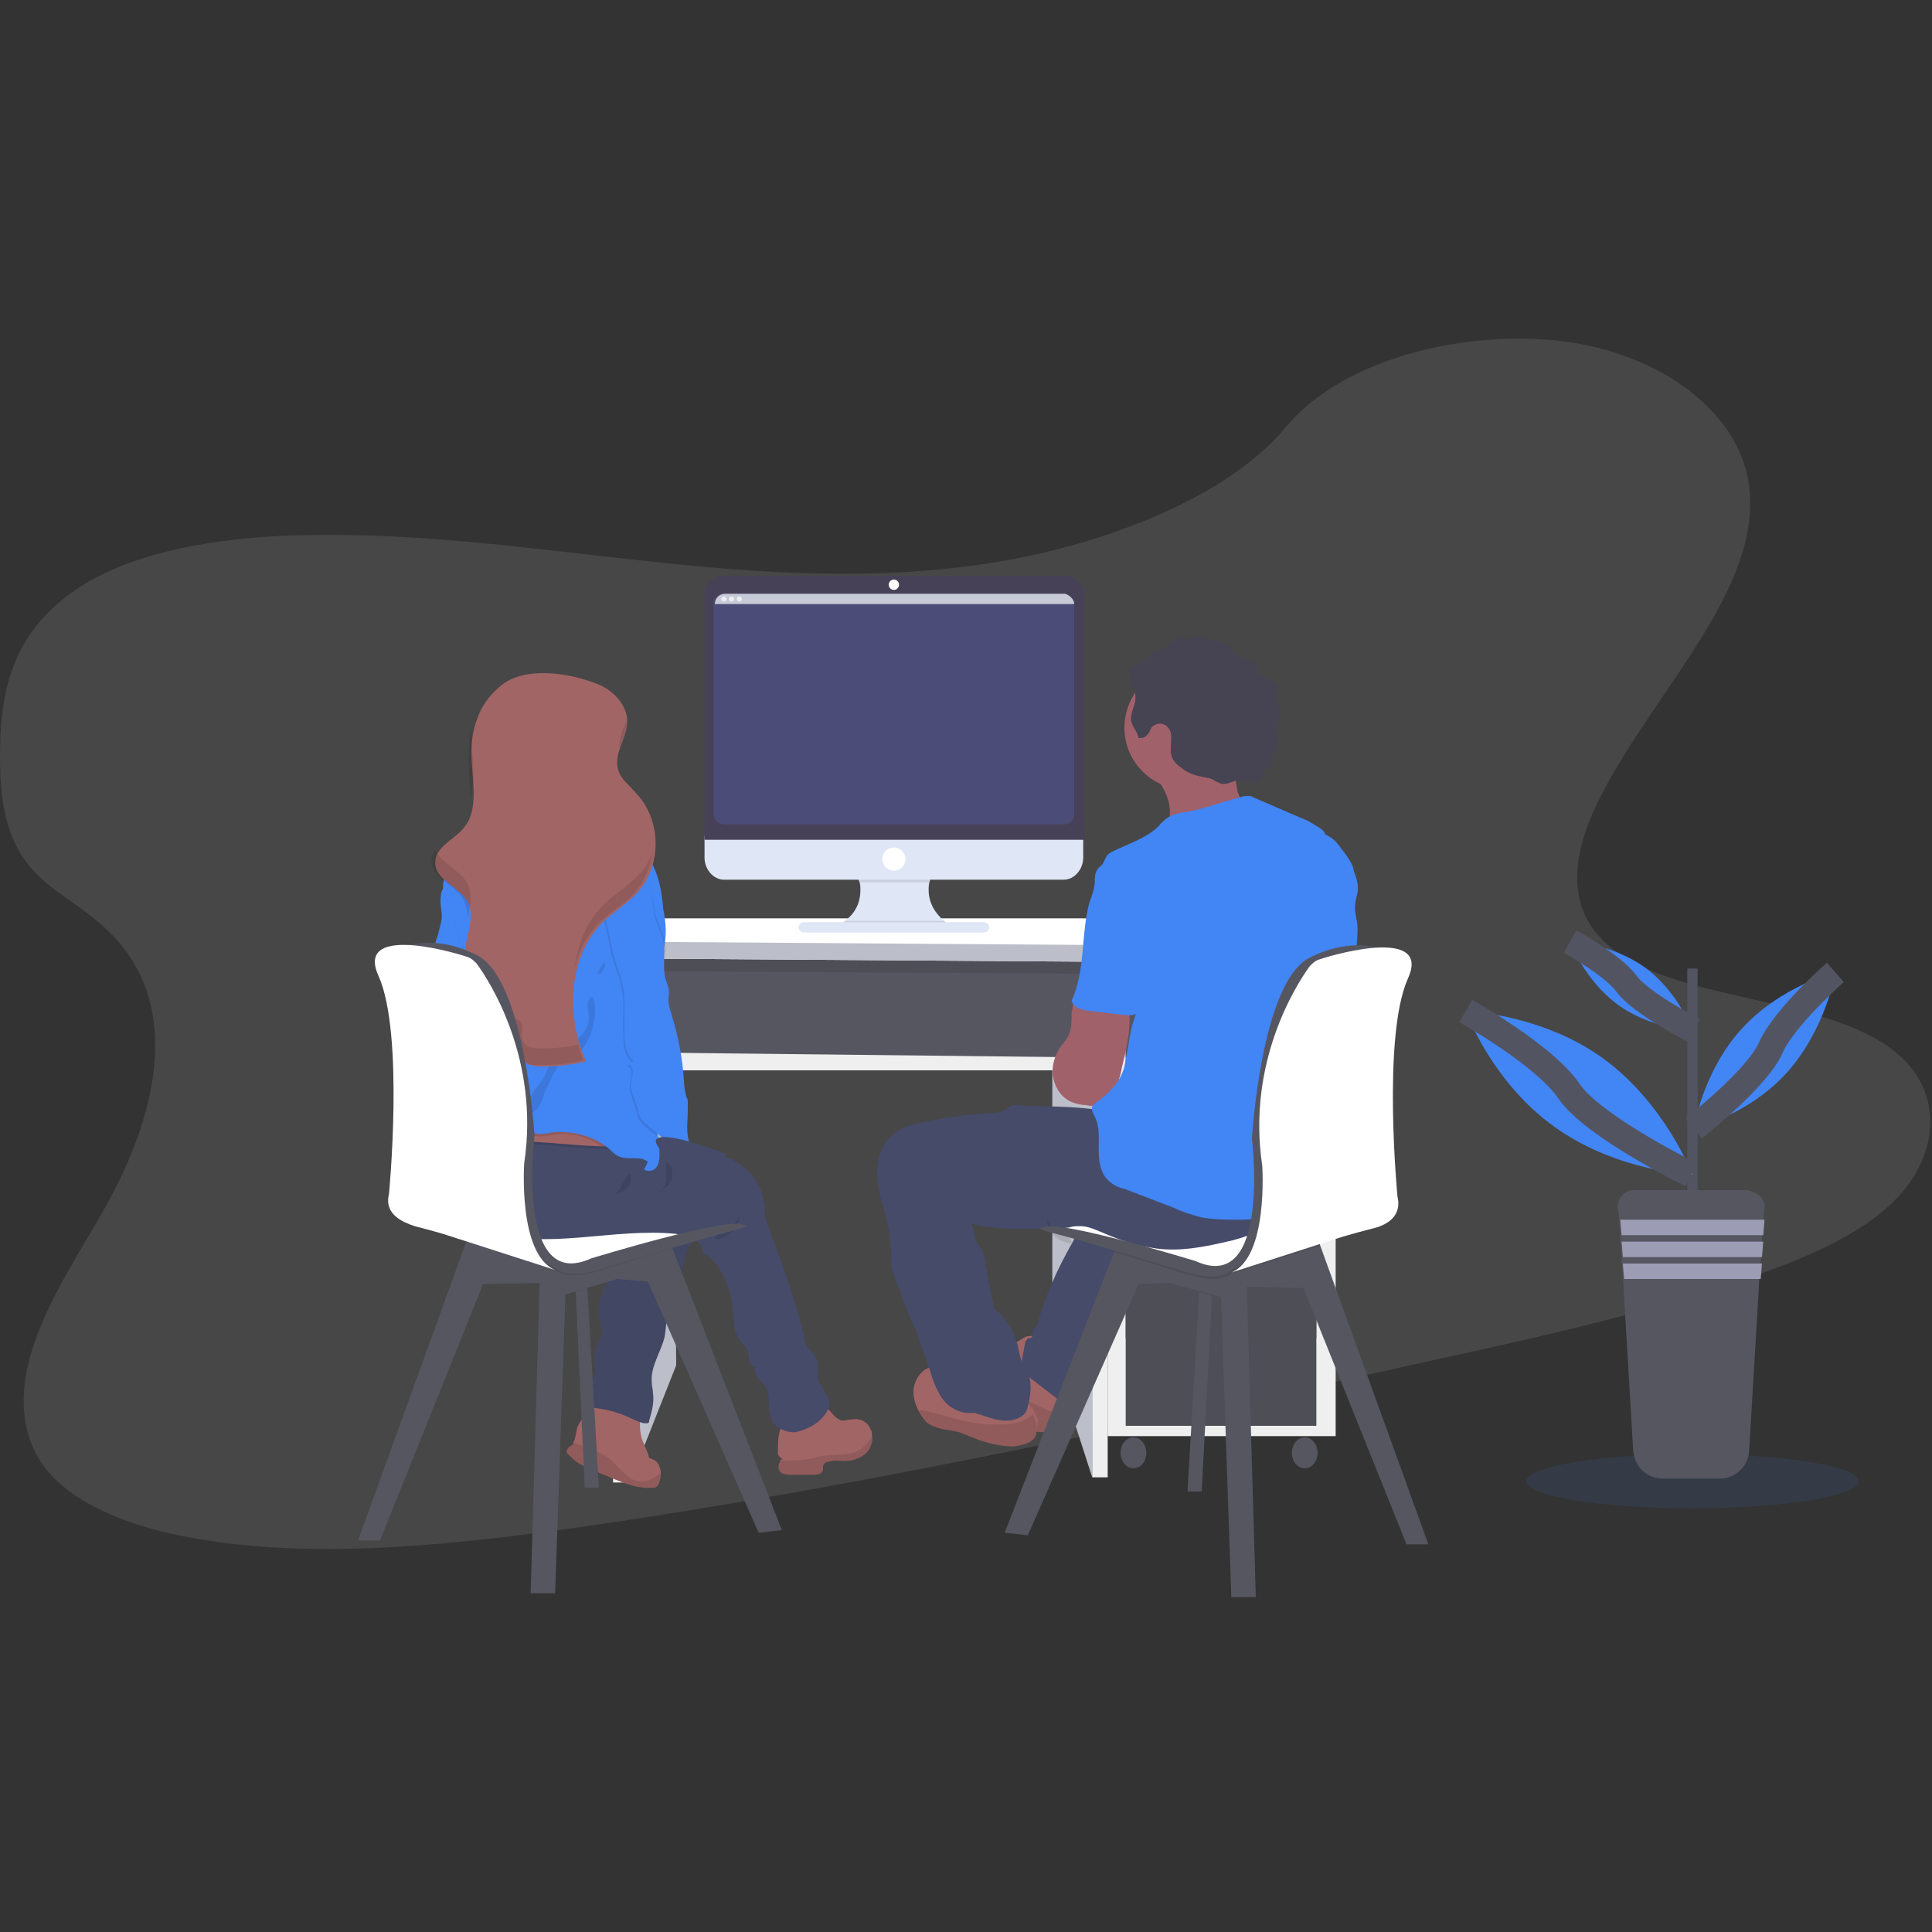 <?xml version="1.0" encoding="utf-8"?>
<!-- Generator: Adobe Illustrator 22.0.1, SVG Export Plug-In . SVG Version: 6.00 Build 0)  -->
<svg version="1.1" id="fc836297-f37e-43a2-86b4-5406f4a63596"
	 xmlns="http://www.w3.org/2000/svg" xmlns:xlink="http://www.w3.org/1999/xlink" x="0px" y="0px" viewBox="0 0 150 150"
	 style="enable-background:new 0 0 150 150;" xml:space="preserve">
<rect x="0" y="0" width="150" height="150" fill="#333333" stroke="none"/>
<style type="text/css">
	.st0{opacity:0.1;fill:#FFFFFF;enable-background:new    ;}
	.st1{fill:#565661;}
	.st2{opacity:0.1;enable-background:new    ;}
	.st3{fill:#BCBEC9;}
	.st4{fill:#EFEFF0;}
	.st5{fill:#FFFFFF;}
	.st6{fill:url(#SVGID_1_);}
	.st7{fill:#A26565;}
	.st8{fill:#454B69;}
	.st9{opacity:5.000000e-02;enable-background:new    ;}
	.st10{fill:#4285F4;}
	.st11{opacity:0.1;}
	.st12{fill:#A1616A;}
	.st13{fill:#464353;}
	.st14{opacity:0.1;fill:#4285F4;enable-background:new    ;}
	.st15{fill:#535461;}
	.st16{fill:#9D9CB5;}
	.st17{fill:none;stroke:#535461;stroke-width:2;stroke-miterlimit:10;}
	.st18{fill:#DFE6F5;}
	.st19{fill:#474157;}
	.st20{fill:#4C4C78;}
	.st21{fill:#C8CAD7;}
	.st22{fill:#EDEDF4;}
</style>
<path class="st0" d="M77.6,43.6c-9.5,1.6-18.9,0.9-28-0.1c-9.1-1-18.2-2.3-27.7-1.9c-6.1,0.3-12.9,1.5-17.1,5C0.6,50,0,54.5,0,58.7
	c0,3.1,0.3,6.3,2.5,8.8c1.5,1.7,3.9,2.9,5.6,4.5c6.1,5.5,4.3,14.1,0.2,21.5c-1.9,3.4-4.2,6.8-5.5,10.4c-1.3,3.5-1.5,7.3,0.8,10.2
	c2.3,2.8,6.7,4.5,11.3,5.3c9.4,1.7,19.8,0.6,29.9-0.8c22.3-3.2,44.4-8.1,66.5-13c8.2-1.8,16.4-3.6,24.2-6.3
	c4.4-1.5,8.8-3.3,11.6-6.1c3.6-3.6,3.7-8.5,0.2-11.4c-5.8-4.9-18.9-3.8-23.4-9.4c-2.5-3.1-1.4-7.3,0.6-11c4.2-8,12.3-15.8,11.3-23.7
	c-0.7-5.4-6.3-9.9-13.7-11.1c-7.8-1.2-17.8,1.1-22.3,6.6C95.3,38.6,85.9,42.2,77.6,43.6z"/>
<rect x="47.8" y="73.7" class="st1" width="37.6" height="8.7"/>
<rect x="47.8" y="73.7" class="st2" width="37.6" height="8.7"/>
<polygon class="st3" points="52.3,82.7 52.5,106 48.9,115.1 48.6,82.7 "/>
<polygon class="st1" points="48.2,75.4 84.8,75.6 84.8,82.1 48.2,82.1 "/>
<polygon class="st3" points="81.7,82.7 84.8,83.1 84.8,114.7 81.7,105.1 "/>
<rect x="86" y="74" class="st4" width="17.7" height="37.5"/>
<rect x="87.4" y="75.1" class="st1" width="14.8" height="28.8"/>
<rect x="87.4" y="75.1" class="st2" width="14.8" height="28.8"/>
<rect x="87.4" y="75.7" class="st1" width="14.8" height="6.4"/>
<rect x="87.4" y="82.7" class="st1" width="14.8" height="13.6"/>
<rect x="87.4" y="97.1" class="st1" width="14.8" height="13.6"/>
<rect x="87.4" y="97.1" class="st2" width="14.8" height="13.6"/>
<ellipse class="st1" cx="88" cy="112.8" rx="1" ry="1.2"/>
<ellipse class="st1" cx="101.3" cy="112.8" rx="1" ry="1.2"/>
<polygon class="st4" points="47.6,115.1 48.9,115.1 48.6,74.4 46.6,74.4 "/>
<polygon class="st4" points="84.8,74 84.8,114.7 86,114.7 86,74.4 "/>
<polygon class="st4" points="48.6,81.7 48.6,83.1 84.8,83.1 84.8,82.1 "/>
<polygon class="st5" points="51.1,71.3 96.9,71.3 103.6,73.5 103.6,74.8 46.4,74.4 46.4,73.1 "/>
<polygon class="st3" points="46.4,73.1 103.6,73.5 103.6,74.8 46.4,74.4 "/>
<linearGradient id="SVGID_1_" gradientUnits="userSpaceOnUse" x1="86.251" y1="568.421" x2="86.559" y2="568.421" gradientTransform="matrix(1 0 0 -1 -34.96 656.519)">
	<stop  offset="0" style="stop-color:#808080;stop-opacity:0.25"/>
	<stop  offset="0.54" style="stop-color:#808080;stop-opacity:0.12"/>
	<stop  offset="1" style="stop-color:#808080;stop-opacity:0.1"/>
</linearGradient>
<path class="st6" d="M51.6,88.2l-0.3,0c0,0,0,0,0,0c0-0.1,0-0.1,0-0.2C51.4,88.1,51.5,88.1,51.6,88.2L51.6,88.2z"/>
<path class="st7" d="M45.8,108.7c0.2,0,0.3-0.1,0.5-0.1c1.2-0.2,2.4,0,3.5,0.5c-0.1,0.8-0.2,1.7,0,2.5c0.2,0.6,0.5,1.1,0.6,1.6
	c0.4,0.1,0.7,0.3,0.8,0.7c0.1,0.2,0.1,0.3,0.1,0.5c0,0.2,0,0.4-0.1,0.6c0,0.3-0.3,0.6-0.6,0.5c-1,0.1-2-0.3-3-0.7l-1.9-0.8
	c-0.2-0.1-0.4-0.2-0.6-0.3c-0.4-0.2-0.7-0.5-1-0.8c-0.1-0.1-0.1-0.1-0.1-0.2c0-0.2,0.2-0.4,0.4-0.5c0.1,0,0.1-0.1,0.1-0.2
	c0.2-0.3,0.2-0.7,0.3-1.1c0.3-0.9,1.2-1.4,1.5-2.3c0,0,0-0.1,0-0.1"/>
<path class="st2" d="M51.3,114.4c0,0.2,0,0.4-0.1,0.6c0,0.3-0.3,0.6-0.6,0.5c-1,0.1-2-0.3-3-0.7l-1.9-0.8c-0.2-0.1-0.4-0.2-0.6-0.3
	c-0.4-0.2-0.7-0.5-1-0.8c-0.1-0.1-0.1-0.1-0.1-0.2c0-0.2,0.2-0.4,0.4-0.5c0.1,0,0.1-0.1,0.1-0.2c0.5,0.1,1.1,0.4,1.5,0.6
	c0.4,0.1,0.8,0.3,1.1,0.5c0.5,0.3,0.8,0.8,1.3,1.2c0.4,0.4,0.9,0.8,1.5,0.7c0.3,0,0.6-0.1,0.9-0.3L51.3,114.4z"/>
<path class="st8" d="M49.1,95.5c0.1,0.2,0,0.5-0.2,0.7c-0.2,0.1-0.4,0.1-0.6,0.2c-0.2,0.1-0.2,0.4-0.3,0.7c-0.1,0.9-0.6,1.7-0.9,2.5
	c-0.4,0.8-0.7,1.7-0.6,2.6c0.1,0.6,0.4,1.2,0.1,1.8c-0.1,0.1-0.2,0.3-0.2,0.4c-0.4,0.6-0.2,1.4-0.2,2.2c0,0.1,0,0.2-0.1,0.2
	c-0.1,0.1-0.1,0.1-0.2,0.2c-0.3,0.2-0.4,0.5-0.5,0.9c0,0.3,0,0.7,0.1,1c0,0.1,0.1,0.3,0.2,0.3c0.1,0.1,0.2,0.1,0.4,0.1
	c0.8,0.1,1.7,0.3,2.4,0.6c0.5,0.2,1,0.5,1.5,0.6c0.1,0,0.2,0,0.3,0c0.1-0.1,0.1-0.1,0.1-0.2c0.2-0.7,0.4-1.4,0.3-2.1
	c0-0.3-0.1-0.6-0.1-0.9c-0.1-1.2,0.7-2.3,1-3.5c0.1-0.5,0.1-1.1,0.2-1.6c0.2-1.5,1-2.8,1.3-4.2c0-0.3,0.1-0.5,0.2-0.8
	c0.2-0.6,0.8-1,0.8-1.6c0-0.1,0-0.3-0.1-0.4c-0.1-0.1-0.3-0.2-0.5-0.3c-0.7-0.2-1.5-0.3-2.2-0.4c-0.3-0.1-0.7-0.1-1-0.1
	c-0.4,0.1-0.9,0.2-1.3,0.4C48.7,95,49,95.1,49.1,95.5z"/>
<path class="st9" d="M49.1,95.5c0.1,0.2,0,0.5-0.2,0.7c-0.2,0.1-0.4,0.1-0.6,0.2c-0.2,0.1-0.2,0.4-0.3,0.7c-0.1,0.9-0.6,1.7-0.9,2.5
	c-0.4,0.8-0.7,1.7-0.6,2.6c0.1,0.6,0.4,1.2,0.1,1.8c-0.1,0.1-0.2,0.3-0.2,0.4c-0.4,0.6-0.2,1.4-0.2,2.2c0,0.1,0,0.2-0.1,0.2
	c-0.1,0.1-0.1,0.1-0.2,0.2c-0.3,0.2-0.4,0.5-0.5,0.9c0,0.3,0,0.7,0.1,1c0,0.1,0.1,0.3,0.2,0.3c0.1,0.1,0.2,0.1,0.4,0.1
	c0.8,0.1,1.7,0.3,2.4,0.6c0.5,0.2,1,0.5,1.5,0.6c0.1,0,0.2,0,0.3,0c0.1-0.1,0.1-0.1,0.1-0.2c0.2-0.7,0.4-1.4,0.3-2.1
	c0-0.3-0.1-0.6-0.1-0.9c-0.1-1.2,0.7-2.3,1-3.5c0.1-0.5,0.1-1.1,0.2-1.6c0.2-1.5,1-2.8,1.3-4.2c0-0.3,0.1-0.5,0.2-0.8
	c0.2-0.6,0.8-1,0.8-1.6c0-0.1,0-0.3-0.1-0.4c-0.1-0.1-0.3-0.2-0.5-0.3c-0.7-0.2-1.5-0.3-2.2-0.4c-0.3-0.1-0.7-0.1-1-0.1
	c-0.4,0.1-0.9,0.2-1.3,0.4C48.7,95,49,95.1,49.1,95.5z"/>
<polygon class="st1" points="46.5,115.5 45.4,115.5 44.7,100.3 44.6,99.5 45.6,99.1 45.6,100 "/>
<polygon class="st2" points="45.6,100 44.7,100.3 44.6,99.5 45.6,99.1 "/>
<polygon class="st1" points="60.7,118.8 58.9,119 50.3,99.5 47.9,99.3 43.9,100.5 43.1,123.7 41.2,123.7 41.9,99.6 37.5,99.7 
	29.5,119.6 27.8,119.6 36.2,96.4 36.5,95.5 49,95.1 52.1,96.8 52.2,96.9 "/>
<path class="st2" d="M52.2,96.9c-2.7,0.8-5.5,1.7-5.5,1.7s-2.5,0.9-3.6,0c-0.1-0.1-0.3-0.2-0.4-0.2c0.1,0.1,0.3,0.2,0.4,0.2
	l-6.9-2.2l0.3-0.9L49,95.1l3.1,1.7L52.2,96.9z"/>
<path class="st5" d="M39.5,93.1l5.1-1.1c0,0,12.2,2.3,13.1,3.2c0,0-9.7,2-10.8,2.7C45.7,98.4,39.3,99.2,39.5,93.1z"/>
<path class="st10" d="M37.3,80.3c-0.4,1.3-1.5,2.4-2.8,2.5c-0.1,0-0.2,0-0.3-0.1c-0.2-0.1-0.2-0.3-0.1-0.5c0.1-0.2,0.2-0.4,0.2-0.5
	c0,0,0-0.1,0-0.1c0-0.2-0.2-0.3-0.3-0.3c0.2-0.2,0.3-0.5,0.1-0.7c-0.1-0.1-0.1-0.1-0.2-0.2c-0.1-0.2,0.1-0.5,0.1-0.7
	c0.1-0.5-0.2-1.1-0.3-1.6c0-0.5,0.2-1,0.3-1.5c0.1-0.8-0.3-1.6-0.3-2.4c0-0.6,0.1-1.1,0.3-1.6c0.1-0.5,0.3-1,0.3-1.5
	c0-0.4-0.1-0.7-0.1-1.1c0-0.3,0-0.7,0.2-1c0.1-0.2,0.2-0.3,0.4-0.4c0.4-0.1,0.7,0.1,0.8,0.5c0.1,0.7,0,1.4,0.2,2.1
	c0.1,0.7,0.3,1.3,0.6,1.9c0.2,0.6,0.5,1.1,0.7,1.7c0.1,0.5,0.2,1,0.3,1.5C37.5,77.7,37.7,79.1,37.3,80.3z"/>
<path class="st7" d="M67.5,112.5c-0.3,0.5-0.9,0.8-1.5,0.9c-0.6,0.1-1.2-0.1-1.7,0.1c-0.2,0-0.3,0.1-0.4,0.3c0,0.1,0,0.2,0,0.3
	c-0.1,0.4-0.5,0.4-0.9,0.4l-1.5,0c-0.3,0-0.7,0-0.9-0.2c-0.2-0.2-0.2-0.6,0-0.9c0-0.1,0.1-0.1,0.2-0.1c-0.2-0.1-0.3-0.2-0.4-0.4
	c0-0.2,0-0.4,0-0.6c0-0.6,0.1-1.5,0.5-1.9c0.5-0.5,1.3-1.2,2-1.4c0.5-0.1,1,0.1,1.4,0.4c0.3,0.3,0.6,0.8,1.1,0.9
	c0.3,0,0.5-0.1,0.8-0.1c0.6-0.1,1.2,0.2,1.4,0.8c0.1,0.1,0.1,0.3,0.1,0.4C67.8,111.7,67.7,112.1,67.5,112.5z"/>
<path class="st2" d="M67.5,112.5c-0.3,0.5-0.9,0.8-1.5,0.9c-0.6,0.1-1.2-0.1-1.7,0.1c-0.2,0-0.3,0.1-0.4,0.3c0,0.1,0,0.2,0,0.3
	c-0.1,0.4-0.5,0.4-0.9,0.4l-1.5,0c-0.3,0-0.7,0-0.9-0.2c-0.2-0.2-0.2-0.6,0-0.9c0.9,0,1.7,0,2.6-0.2c0.3-0.1,0.7-0.2,1-0.2
	c0.8-0.1,1.6,0,2.3-0.3c0.6-0.3,1-0.8,1.3-1.4C67.8,111.7,67.7,112.1,67.5,112.5z"/>
<path class="st8" d="M63.5,110.4c-0.5,0.4-1.2,0.7-1.8,0.8c-0.7,0-1.4-0.3-1.7-0.8c-0.5-0.9-0.1-2-0.6-2.8c-0.2-0.2-0.4-0.4-0.6-0.7
	s-0.3-0.6-0.1-0.8c-0.2,0.1-0.4-0.1-0.5-0.3s0-0.4-0.1-0.7c-0.1-0.6-0.7-0.9-0.9-1.5c-0.3-0.5-0.2-1.2-0.3-1.8
	c-0.1-1.5-0.6-2.9-1.6-4c-0.2-0.2-0.4-0.4-0.7-0.4c0-0.5-0.3-1-0.7-1.2s-0.9-0.3-1.4-0.4c-4.9-0.5-10,1.3-14.7-0.2
	c-1.3-0.4-2.6-1.1-3.4-2.3c-0.6-0.9-0.9-1.9-0.7-3v0c0.2-0.9,0.7-1.2,1.5-1.6c1-0.5,1.9-0.9,3-1.2c2-0.6,4.1-0.8,6.2-0.4
	c1,0.2,1.9,0.6,2.8,0.8c0.4,0.1,0.8,0.1,1.1,0.2c0.6,0.1,1.2,0.1,1.8,0.2c1.9,0.2,3.8,0.6,5.6,1.3c0.7,0.2,1.4,0.5,1.9,0.9
	c0.9,0.7,1.6,1.7,1.7,2.8c0.1,0.4,0.1,0.8,0.1,1.2c0.1,0.3,0.2,0.6,0.3,0.9c1.1,2.8,2.1,5.7,2.8,8.6c0,0.2,0.1,0.4,0.2,0.6
	c0.2,0.3,0.5,0.5,0.6,0.7c0.4,0.6,0,1.6,0.4,2.2c0.1,0.2,0.3,0.4,0.4,0.7C64.8,108.9,64.2,109.8,63.5,110.4z"/>
<path class="st2" d="M56.8,95.1c0.2-0.1,0.4-0.3,0.5-0.5c0.1-0.2,0.2-0.4,0.1-0.7c0.1,0.6-0.1,1.2-0.5,1.7c-0.3,0.3-1,0.7-1.4,0.6
	C55.5,95.8,56.5,95.4,56.8,95.1z"/>
<path class="st2" d="M48.5,88.5c-0.1,0.3-0.3,0.5-0.6,0.6c-0.3,0.1-0.6,0.1-0.9,0.1h-0.3c-3.5-0.1-7-0.8-10.4-0.1
	c-0.4,0.1-0.8,0.2-1.2,0.4c-0.5,0.2-1,0.5-1.4,0.8v0c0.2-0.9,0.7-1.2,1.5-1.6c1-0.5,1.9-0.9,3-1.2c2-0.6,4.1-0.8,6.2-0.4
	c1,0.2,1.9,0.6,2.8,0.8c0.4,0.1,0.8,0.1,1.1,0.2C48.5,88.1,48.5,88.3,48.5,88.5z"/>
<path class="st7" d="M48.5,88.3c-0.1,0.3-0.3,0.5-0.6,0.6C47.6,89,47.3,89,47,89h-0.3c-3.5-0.1-7-0.8-10.4-0.1
	c-0.4,0.1-0.8,0.2-1.2,0.4c-0.5,0.2-1,0.5-1.4,0.8c-0.1-0.3-0.2-0.6-0.3-0.8c-0.1-0.3,0.3-0.4,0.3-0.7c0-0.2,0-0.4-0.1-0.7
	c0-0.1,0-0.1,0-0.2c0-0.5,0.1-0.8,0.5-1c1.2-0.8,2.6-1.3,3.9-1.7c0.7-0.2,1.4-0.4,2.2-0.4c1-0.1,2.1,0.1,3.1,0.4
	c1.3,0.3,2.5,0.7,3.6,1.4c0.5,0.3,1.1,0.7,1.4,1.3C48.5,87.8,48.5,88.1,48.5,88.3z"/>
<path class="st2" d="M37.3,80.3c-0.4,1.3-1.5,2.4-2.8,2.5c-0.1,0-0.2,0-0.3-0.1c-0.2-0.1-0.2-0.3-0.1-0.5c0.1-0.2,0.2-0.4,0.2-0.5
	c0,0,0-0.1,0-0.1c0.7-1,1.4-2,1.7-3.2c0.1-0.2,0.1-0.4,0-0.6c0-0.2-0.2-0.5-0.2-0.7c-0.1-0.4-0.1-0.8,0-1.3c0.1-1.9-0.2-3.7-0.9-5.5
	c-0.2-0.4-0.4-0.8-0.4-1.3c0.1-0.2,0.2-0.3,0.4-0.4c0.4-0.1,0.7,0.1,0.8,0.5c0.1,0.7,0,1.4,0.2,2.1c0.1,0.7,0.3,1.3,0.6,1.9
	c0.2,0.6,0.5,1.1,0.7,1.7c0.1,0.5,0.2,1,0.3,1.5C37.5,77.7,37.7,79.1,37.3,80.3z"/>
<path class="st2" d="M48.5,88.3c-0.1,0.3-0.3,0.5-0.6,0.6C47.6,89,47.3,89,47,89h-0.3c-1.1-0.8-2.5-1.1-3.8-0.9
	c-0.4,0.1-0.9,0.2-1.3,0.1c-0.9-0.1-1.6-0.7-2.4-1.1c-1.8-0.9-4-0.6-5.5,0.7l-0.1,0.1c0-0.1,0-0.1,0-0.2c0-0.5,0.1-0.8,0.5-1
	c1.2-0.8,2.6-1.3,3.9-1.7c0.7-0.2,1.4-0.4,2.2-0.4c1-0.1,2.1,0.1,3.1,0.4c1.3,0.3,2.5,0.7,3.6,1.4c0.5,0.3,1.1,0.7,1.4,1.3
	C48.5,87.8,48.5,88.1,48.5,88.3z"/>
<path class="st10" d="M51.5,73.8L51.5,73.8c-0.3,0.8-0.9,1.5-1.2,2.2c-0.4,1-0.6,2-0.6,3.1c-0.1,0.9-0.2,1.8-0.1,2.7
	c0.2,2.2,1.3,4.3,1.5,6.5c0.1,0.5,0.1,1,0.1,1.5c0,0.3-0.1,0.7-0.3,0.9s-0.6,0.3-0.9,0.1c0.1-0.2,0.2-0.4,0.3-0.6
	c-0.6-0.5-1.5-0.1-2.2-0.4c-0.3-0.1-0.6-0.4-0.8-0.6c-1.2-1-2.8-1.4-4.3-1.3C42.5,88,42,88.1,41.6,88c-0.9-0.1-1.6-0.7-2.4-1.1
	c-1.8-0.9-4-0.6-5.5,0.7c-0.2,0.2-0.4,0.4-0.7,0.3c-0.1-0.1-0.2-0.1-0.2-0.2c-0.9-1.5-0.2-3.4,0.7-4.8c0.9-1.4,2.2-2.8,2.5-4.5
	c0.1-0.2,0.1-0.4,0-0.6c0-0.2-0.2-0.5-0.2-0.7c-0.1-0.4-0.1-0.8,0-1.3c0.1-1.9-0.2-3.7-0.9-5.5c-0.2-0.5-0.5-1-0.5-1.5
	c0-0.8,0.6-1.5,1.1-2.2c0.6-0.8,1.1-1.6,1.8-2.3c0.7-0.6,1.7-1,2.6-0.7c1.5-0.4,3-0.5,4.5-0.4c0.5,0,1.1,0.1,1.5,0.3
	c0.5,0.3,0.8,0.7,1.3,1c0.3,0.2,0.8,0.3,1.1,0.5c1,0.4,1.9,1.2,2.4,2.2c0.5,1,0.7,2.2,0.8,3.4C51.7,71.6,51.8,72.7,51.5,73.8z"/>
<path class="st2" d="M49.5,81.7c0.2,2.2,1.3,4.3,1.5,6.5c-0.6-0.5-1.4-1-1.5-1.6c-0.1-0.6-0.5-1.4-0.6-2c-0.1-0.6,0.4-1.4-0.1-1.8
	c-0.2-0.2,0.4-0.1,0.2-0.4c-0.5-0.5-0.6-1.2-0.6-1.9c-0.1-1.2,0.1-2.4-0.1-3.6c-0.1-0.7-0.4-1.4-0.6-2.1c-0.3-0.8-0.4-1.7-0.6-2.5
	c-0.2-0.8-0.3-1.5-0.4-2.3c-0.1-0.7,0-1.4,0.3-2c0.3-0.6,0.9-1.1,1.6-1.1c2.2,0,1.9,3.1,2.4,4.5c0.2,0.6,0.5,1.1,0.6,1.7
	c0,0.2,0.1,0.5,0.1,0.7c-0.3,0.8-0.8,1.4-1.2,2.2c-0.4,1-0.6,2-0.6,3.1C49.5,79.9,49.4,80.8,49.5,81.7z"/>
<path class="st10" d="M50.9,71.4c0.2,0.6,0.5,1.1,0.6,1.7c0.2,1-0.1,2,0.2,3c0.1,0.2,0.1,0.4,0.2,0.6c0.1,0.3,0,0.6,0,0.9
	c0,0.5,0.2,1,0.3,1.4c0.5,1.6,0.8,3.3,0.9,4.9c0,0.4,0.1,0.9,0.2,1.3c0.1,0.1,0.1,0.3,0.1,0.4c0,0.2,0,0.4,0,0.6c0,0.7-0.1,1.3,0,2
	c0.1,0.6,0.3,1.3,0.8,1.7c-0.4,0.1-0.9,0.2-1.3,0c-0.6-0.2-1-0.8-1.3-1.3c-0.4-0.7-1.8-1.3-2-2.1c-0.1-0.6-0.5-1.4-0.6-2
	c-0.1-0.6,0.4-1.4-0.1-1.8c-0.2-0.2,0.4-0.2,0.2-0.4c-0.5-0.5-0.6-1.2-0.6-1.9c-0.1-1.2,0.1-2.4-0.1-3.6c-0.1-0.7-0.4-1.4-0.6-2.1
	c-0.3-0.8-0.4-1.7-0.6-2.5c-0.2-0.8-0.3-1.5-0.4-2.3c-0.1-0.7,0-1.4,0.3-2c0.3-0.6,0.9-1.1,1.6-1.1C50.8,66.9,50.5,70,50.9,71.4z"/>
<path class="st2" d="M44.5,71.9c0.2,0.2,0.5,0.5,0.8,0.5c-0.1,0.1-0.2,0.1-0.2,0.1c-0.1-0.1-0.1-0.1-0.2-0.2l-0.5-0.8
	c-0.1-0.1-0.5-0.7-0.6-0.3C43.9,71.3,44.4,71.8,44.5,71.9z"/>
<path class="st2" d="M44.3,73.8c0-0.3-0.1-0.5-0.3-0.7c-0.2-0.1-0.3-0.3-0.5-0.3c-0.5-0.2-1.1-0.4-1.6-0.3c0.2,0.3,0.8,0.5,1.1,0.6
	C43.4,73.3,43.9,73.6,44.3,73.8z"/>
<path class="st2" d="M45.7,79.3c-0.1,0.7-0.6,1.2-1.2,1.6c-0.6,0.4-1.2,0.7-1.6,1.3c-0.3,0.4-0.4,0.9-0.6,1.3
	c-0.2,0.5-0.6,0.8-0.9,1.3c-0.3,0.4-0.5,0.9-0.4,1.5c0,0,0,0.1,0.1,0.1c0.1,0,0.1,0,0.2,0c0.6-0.3,0.8-1,1-1.6
	c0.3-0.6,0.5-1.2,0.9-1.8c0.1-0.3,0.3-0.6,0.6-0.7c0.2-0.1,0.4-0.1,0.6-0.2c0.3-0.1,0.5-0.3,0.7-0.5c0.7-0.9,1.1-2,1.1-3.1
	c0-0.2,0-1.4-0.4-1S45.8,78.8,45.7,79.3z"/>
<path class="st7" d="M46.6,53.2c1.1,0.5,2.1,1.6,2.1,2.8c0,1.3-1.1,2.5-0.7,3.8c0.2,0.7,0.9,1.2,1.4,1.8c2,2.1,2,5.7,0,7.8
	c-0.8,0.8-1.7,1.4-2.5,2.1c-2.8,2.7-3,7.3-1.4,10.9c-1.2,0.3-2.3,0.4-3.5,0.4c-0.6,0-1.2-0.1-1.4-0.6c-0.2-0.5,0.1-1.1-0.2-1.5
	c-0.2-0.2-0.4-0.2-0.7-0.2c-1.5-0.2-2.7-1.4-3.3-2.8s-0.5-3-0.2-4.5c0.2-1.1,0.6-2.2,0.1-3.2c-0.7-1.2-2.6-1.7-2.5-3.1
	c0-1.1,1.4-1.7,2.1-2.5c1.4-1.5,0.7-3.9,0.7-6c0-1.8,0.6-3.7,2-4.9C40.4,51.6,44.3,52.2,46.6,53.2z"/>
<g class="st11">
	<path d="M36.3,68.6c-0.6-1.1-2.1-1.6-2.5-2.6c-0.2,0.2-0.3,0.5-0.3,0.8c0,1.4,1.9,1.9,2.5,3.1c0.2,0.4,0.3,0.9,0.3,1.4
		C36.5,70.4,36.7,69.4,36.3,68.6z"/>
	<path d="M48.1,58.1c0.2-0.7,0.6-1.4,0.6-2.1c0-0.1,0-0.2,0-0.2C48.4,56.6,48,57.3,48.1,58.1z"/>
	<path d="M36.5,61.8c0.5-1.4,0.1-3.2,0.1-4.8c0-0.2,0-0.4,0-0.6c-0.2,0.6-0.2,1.3-0.2,1.9C36.3,59.4,36.5,60.7,36.5,61.8z"/>
	<path d="M49.5,68c-0.8,0.8-1.7,1.4-2.5,2.1c-1.4,1.3-2.2,3.2-2.4,5.2c0.3-1.5,1-2.8,2.1-3.8c0.8-0.8,1.8-1.3,2.5-2.1
		c0.9-1,1.4-2.3,1.5-3.6C50.6,66.6,50.1,67.4,49.5,68z"/>
	<path d="M42,81.4c-0.6,0-1.2-0.1-1.4-0.6c-0.2-0.5,0.1-1.1-0.2-1.5c-0.2-0.2-0.4-0.2-0.7-0.2c-1.5-0.2-2.7-1.4-3.3-2.8
		c-0.4-1-0.5-2.2-0.4-3.3c0,0,0,0.1,0,0.1c-0.3,1.5-0.3,3.1,0.2,4.5s1.8,2.6,3.3,2.8c0.2,0,0.5,0.1,0.7,0.2c0.4,0.4,0,1,0.2,1.5
		c0.2,0.5,0.9,0.6,1.4,0.6c1.2,0,2.4-0.1,3.5-0.4c-0.2-0.4-0.3-0.8-0.4-1.2C44,81.3,43,81.4,42,81.4z"/>
</g>
<path class="st2" d="M46.4,75.6c0.3,0.2,0.7-0.7,0.5-0.9C46.8,74.8,46.3,75.6,46.4,75.6z"/>
<path class="st2" d="M47.8,92.7c0.4-0.1,0.8-0.3,1-0.6c0.2-0.3,0.4-1.3-0.1-0.8C48.4,91.7,48.2,92.3,47.8,92.7z"/>
<path class="st2" d="M51.7,91.6c0,0.3-0.1,0.6-0.4,0.9c0,0-0.1,0.1-0.1,0c0.2-0.1,0.5-0.3,0.7-0.5c0.4-0.4,0.5-1.5-0.2-1.8
	C51.7,90.7,51.8,91.1,51.7,91.6z"/>
<path class="st8" d="M56.4,89.6c0,0-3.8-1.5-5.1-1.3c-1.4,0.2,1.5,2.3,1.5,2.3l1.7,1.2c0,0,1.1-0.4,1.1-0.4
	C55.8,91.3,56.4,89.6,56.4,89.6z"/>
<path class="st1" d="M30.5,73.8c0,0,2.8-1.6,6.6,0.4c3.7,2,4.4,14,4.4,14s-1.5,12.2,4.4,9.5c0,0,10.8-3.3,11.8-2.6c0,0,1,0-1,0.5
	c-2,0.5-9.9,2.9-9.9,2.9s-2.5,0.9-3.6,0c-1.1-0.9-4.1,0.1-4.5-6c-0.3-3.9-0.7-7.7-1.4-11.5l-1-3.1L30.5,73.8z"/>
<path class="st5" d="M30.2,92.7c0,0,1.2-12.4-0.8-16.9c-1.8-3.9,5.1-2.1,6.9-1.5c0.3,0.1,0.5,0.3,0.7,0.5c1.1,1.5,4.9,7.5,3.7,15.5
	c0,0-0.5,7.1,2.4,8.3l-8.7-2.8c-0.7-0.2-1.4-0.4-2.2-0.6C31.3,94.9,29.8,94.3,30.2,92.7z"/>
<polygon class="st1" points="92.2,115.8 93.3,115.8 94.1,100.6 94.1,99.7 93.1,99.4 93.1,100.3 "/>
<polygon class="st2" points="93.1,100.3 94.1,100.6 94.1,99.7 93.1,99.4 "/>
<path class="st7" d="M82.7,109.9c0,0.2-0.1,0.4-0.2,0.6c-0.1,0.3-0.3,0.5-0.5,0.6c-0.2,0.1-0.3,0.1-0.5,0.1c-0.6,0-1.3,0-1.8-0.3
	c-0.2-0.1-0.4-0.3-0.6-0.5c-1.2-1.2-2.3-2.5-3.3-3.9c-0.2-0.2-0.3-0.5-0.3-0.8c1.3-0.4,2.5-0.9,3.6-1.6c0.2-0.1,0.3-0.2,0.5-0.3
	c0.3-0.1,0.6-0.1,0.9,0c0.3,0,0.3,0.1,0.4,0.4c0.2,0.6,0.2,1.2,0.4,1.8c0.1,0.3,0.3,0.6,0.5,0.9C82.5,107.8,82.9,108.9,82.7,109.9z"
	/>
<path class="st2" d="M82.7,109.9c0,0.2-0.1,0.4-0.2,0.6c-0.1,0.3-0.3,0.5-0.5,0.6c-0.2,0.1-0.3,0.1-0.5,0.1c-0.6,0-1.3,0-1.8-0.3
	c-0.2-0.1-0.4-0.3-0.6-0.5c-1.2-1.2-2.3-2.5-3.3-3.9c-0.2-0.2-0.3-0.5-0.3-0.8c0.4-0.1,0.8-0.2,1.2-0.4l0,0c0.4,0.3,0.7,0.7,1,1.1
	l0.9,1.3c0.2,0.3,0.4,0.5,0.6,0.7c0.3,0.2,0.6,0.4,0.9,0.5c0.4,0.2,0.9,0.4,1.3,0.6C81.9,109.7,82.4,109.8,82.7,109.9z"/>
<path class="st8" d="M83.6,95.8c-0.1,0.2-0.2,0.4-0.3,0.6c-1.2,2.1-2.2,4.3-2.8,6.6c-0.2,0-0.3,0.2-0.3,0.4s0,0.4-0.2,0.5
	c-0.1,0-0.1,0-0.2,0c-0.1,0.1-0.1,0.2-0.2,0.3l-0.2,1.1c-0.1,0.4-0.1,0.8,0.1,1.2c0.1,0.2,0.3,0.4,0.5,0.5l2.6,2
	c0.1,0.1,0.2,0.2,0.4,0.1c0.3-0.1,0-0.6,0.3-0.8c0.2-0.1,0.4,0,0.6-0.1c0.3,0,0.5-0.3,0.6-0.5c0-0.3,0.1-0.6,0-0.8
	c0-0.1,0-0.3,0-0.4c0.1-0.1,0.2-0.2,0.3-0.3c0.9-0.7,1.4-1.7,1.4-2.9c0-0.2,0-0.3,0-0.5c0.1-0.2,0.1-0.3,0.2-0.4
	c0.9-1.3,1.7-2.7,2.5-4c0.4-0.8,0.9-1.6,1.1-2.5c0-0.1,0-0.3-0.1-0.3c0,0,0,0-0.1,0c-0.4-0.1-0.8-0.2-1.2-0.3
	c-1.2-0.2-2.4-0.6-3.6-1S83.9,94.8,83.6,95.8z"/>
<polygon class="st1" points="78,119 79.8,119.2 88.4,99.7 90.8,99.6 94.8,100.7 95.6,124 97.5,124 96.8,99.9 101.2,100 109.2,119.9 
	110.9,119.9 102.5,96.7 102.2,95.8 89.7,95.3 86.6,97.1 86.5,97.2 "/>
<path class="st2" d="M86.5,97.2c2.7,0.8,5.5,1.7,5.5,1.7s2.5,0.9,3.6,0c0.1-0.1,0.3-0.2,0.4-0.2c-0.1,0.1-0.3,0.2-0.4,0.2l6.9-2.2
	l-0.3-0.9l-12.5-0.4l-3.1,1.7L86.5,97.2z"/>
<path class="st5" d="M99.3,93.3l-5.1-1.1c0,0-12.2,2.3-13.1,3.2c0,0,9.7,2,10.8,2.7C93,98.7,99.4,99.4,99.3,93.3z"/>
<path class="st7" d="M80.4,111.5c-0.3,0.6-1.1,0.7-1.7,0.8c-0.9,0-1.8-0.2-2.7-0.5c-0.5-0.2-1-0.4-1.5-0.6c-0.8-0.2-1.6-0.2-2.3-0.6
	c-0.4-0.2-0.6-0.6-0.8-0.9c0-0.1-0.1-0.1-0.1-0.2c-0.3-0.6-0.5-1.3-0.3-2s0.8-1.4,1.6-1.4c0.9,0,1.9,0.4,2.8,0.6
	c1.1,0.3,2.1,0.6,3.1,1.1c0.8,0.5,1.5,1.2,1.9,2c0.1,0.2,0.1,0.3,0.2,0.5C80.5,110.7,80.5,111.2,80.4,111.5z"/>
<path class="st2" d="M80.4,111.5c-0.3,0.6-1.1,0.7-1.7,0.8c-0.9,0-1.8-0.2-2.7-0.5c-0.5-0.2-1-0.4-1.5-0.6c-0.8-0.2-1.6-0.2-2.3-0.6
	c-0.4-0.2-0.6-0.6-0.8-0.9c0-0.1-0.1-0.1-0.1-0.2c0.1,0,0.3,0,0.3,0c0.8,0.1,1.6,0.4,2.4,0.6c1.1,0.3,2.2,0.5,3.3,0.5
	c0.8,0,1.6,0,2.3-0.4c0.2-0.1,0.4-0.2,0.6-0.4c0.1,0.2,0.1,0.3,0.2,0.5C80.5,110.7,80.5,111.2,80.4,111.5z"/>
<path class="st8" d="M86.1,86.3c-1.7-0.3-3.5-0.4-5.2-0.4l-2.1-0.1c-0.2,0-0.3,0-0.4,0.1c-0.1,0.1-0.2,0.2-0.4,0.3
	c-0.2,0.1-0.5,0.2-0.7,0.2c-1.8,0.1-3.7,0.3-5.5,0.7c-0.9,0.2-1.9,0.4-2.6,1.1c-0.7,0.7-1.1,1.7-1.1,2.7c0,1,0.2,2,0.5,2.9
	c0.4,1.2,0.5,2.4,0.6,3.6c0,0.3,0,0.7,0,1c0.1,0.3,0.2,0.6,0.3,0.9l1,2.6c0.1,0.2,0.2,0.5,0.3,0.7c0.1,0.2,0.2,0.4,0.3,0.6
	c0.1,0.3,0.2,0.6,0.3,0.9l0.7,2l0.1,0.3c0.2,0.7,0.5,1.5,0.9,2.1c0.4,0.6,1.1,1.1,1.9,1.2c0.2,0,0.5,0,0.7,0
	c0.2,0.1,0.4,0.1,0.6,0.2c0.6,0.2,1.2,0.4,1.8,0.4c0.6,0,1.2-0.2,1.5-0.6c0.2-0.3,0.2-0.6,0.3-0.9c0.1-0.6,0.2-1.3,0-1.9
	c-0.1-0.4-0.4-0.7-0.5-1c-0.2-0.5-0.3-1-0.4-1.5c-0.3-1.1-0.9-2.1-1.8-2.8c-0.3-1.2-0.5-2.4-0.7-3.6c0-0.3-0.1-0.5-0.2-0.8
	c-0.2-0.4-0.5-0.7-0.6-1.1c-0.1-0.4-0.1-0.8-0.3-1.1c1.9,0.5,3.7,0.4,5.7,0.4c0.6,0,1.2,0,1.9-0.1c0.3-0.1,0.6-0.1,0.9-0.1
	c0.6,0,1.2,0.3,1.7,0.5c1.6,0.7,3.2,1.2,4.9,1.3c1.7,0.1,3.5-0.3,5.2-0.7c0.7-0.2,1.5-0.4,2.1-0.9s0.9-1.4,0.6-2.1
	c-0.3-0.5-0.9-0.8-1.4-1c-1.5-0.6-3-1.2-4.4-1.9C90.1,89.1,88.5,86.7,86.1,86.3z"/>
<path class="st12" d="M83,80.3c-0.2,0.5-0.6,0.8-0.8,1.2c-0.4,0.7-0.6,1.5-0.4,2.3c0.2,0.8,0.7,1.5,1.5,1.8c0.3,0.1,0.7,0.2,1,0.2
	c0.5,0.1,1,0.1,1.4-0.2c0.3-0.2,0.6-0.5,0.7-0.8c0.4-0.6,0.6-1.3,0.7-1.9c0.3-1.2,0.6-2.5,0.6-3.8c0-0.4-0.1-0.9-0.5-1.2
	c-0.2-0.1-0.4-0.2-0.6-0.2l-1.8-0.3c-0.3-0.1-0.9-0.3-1.2-0.1c-0.3,0.2-0.3,1-0.4,1.3C83.2,79.3,83.2,79.8,83,80.3z"/>
<path class="st12" d="M104.3,75.1l-0.5,3.8c-0.1,0.7-0.1,1.4-0.2,2.1c0,0.4,0,0.8-0.2,1.1c-0.1,0.1-0.3,0.2-0.5,0.3
	c-0.6,0.2-1.2,0-1.7-0.2c-0.3-0.1-0.6-0.3-0.8-0.6c-0.1-0.2-0.1-0.4-0.1-0.7c0-2.3,0.2-4.7,1.4-6.6c0.1-0.2,0.2-0.4,0.4-0.5
	c0.3-0.2,0.8-0.2,1.1,0c0.2,0.1,0.9,0.1,1,0.4C104.5,74.3,104.3,74.9,104.3,75.1z"/>
<circle class="st12" cx="92.1" cy="56.5" r="4.8"/>
<path class="st12" d="M90.8,63.6c0,0.4-0.1,0.7-0.3,1.1c2.4-0.4,4.9-0.8,7.3-1.2c-0.8-0.4-1.4-1.1-1.7-2C96,61,95.9,60.5,95.9,60
	c0-0.8,0-1.5,0-2.3c-0.8,0.1-1.7,0.4-2.5,0.7c-0.8,0.3-1.6,0.5-2.5,0.7c-0.4,0.1-0.8,0.2-1.2,0.2c-0.5,0.1-0.7,0.1-0.4,0.5
	C90.3,61,91,62.1,90.8,63.6z"/>
<path class="st10" d="M92.3,63c-0.6,0.1-1.3,0.2-1.8,0.6c-0.2,0.2-0.4,0.3-0.5,0.5c-1,1-2.4,1.4-3.6,2c-0.2,0.1-0.4,0.2-0.5,0.4
	c-0.1,0.2-0.2,0.4-0.3,0.6c-0.2,0.2-0.4,0.3-0.5,0.6c-0.1,0.2-0.1,0.5-0.1,0.7c0,0.5-0.2,1.1-0.4,1.6c-0.7,2.5-0.3,5.3-1.4,7.7
	c0.1,0.3,0.3,0.5,0.6,0.6c0.3,0.1,0.6,0.2,0.9,0.2l2.5,0.3c0.4,0,0.7,0.1,1-0.1c-0.3,0.8-0.5,1.7-0.6,2.5c-0.1,0.5-0.2,1-0.3,1.6
	c-0.3,1.2-1.2,2.1-2.2,2.8c-0.1,0.1-0.2,0.2-0.3,0.3c-0.1,0.3,0.1,0.6,0.2,0.8c0.4,0.8,0.3,1.7,0.3,2.5c0,0.9,0.1,1.8,0.7,2.4
	c0.4,0.4,0.8,0.6,1.3,0.7l3.9,1.5c0.6,0.3,1.3,0.5,2,0.7c1,0.2,2.1,0.2,3.1,0.2c0.7,0,1.4-0.1,2.1-0.1c0.3,0,0.5-0.1,0.8-0.2
	c0.2-0.2,0.4-0.4,0.5-0.6c0.5-1.2,0.7-2.5,1.6-3.5c0.6-0.7,1.5-1.2,1.5-2.1c0-0.4-0.2-0.9-0.2-1.3c0-0.5,0.3-1.1,0.3-1.6
	c0-0.9-0.9-1.5-1-2.4c-0.3-2.2,0.8-4.4,1.5-6.5c0.1-0.4,0.3-0.8,0.6-1c0.4-0.2,0.9-0.1,1-0.4c0.3-0.9,0.4-2,0.4-2.9
	c0-0.6-0.2-1.1-0.2-1.6c0-0.4,0.1-0.8,0.2-1.2c0.1-0.6-0.1-1.2-0.3-1.7c0-0.2-0.1-0.4-0.2-0.6c-0.1-0.2-0.2-0.3-0.3-0.5l-0.6-0.8
	c-0.3-0.4-0.6-0.7-1.1-0.9c-0.1-0.4-0.6-0.6-0.9-0.8c-0.3-0.2-0.7-0.4-1-0.5l-3.7-1.6c-0.1-0.1-0.3-0.1-0.4-0.1
	c-0.2,0-0.4,0-0.6,0.1C94.7,62.3,93.5,62.8,92.3,63z"/>
<path class="st13" d="M88.4,57.3c-0.1-0.5-0.5-0.9-0.6-1.4c0-0.5,0.2-0.9,0.3-1.3c0.1-0.4,0.1-1-0.2-1.3c-0.1-0.1-0.1-0.1-0.2-0.2
	c0-0.1,0.1-0.3,0.1-0.4c0.1-0.3-0.3-0.6-0.1-0.8c0.1-0.1,0.2-0.2,0.4-0.2c0.6-0.2,1.1-0.5,1.3-1.1c0.4,0.2,0.9-0.2,1.3-0.5
	s0.8-0.7,1.2-0.6l-0.1,0.2c0.7-0.3,1.5-0.3,2.2,0h-0.2c0.6,0,1.3,0.2,1.8,0.6c-0.1,0-0.1,0.1,0,0.1c0.2,0.4,0.7,0.7,1.1,0.8
	c0.3,0.1,0.6,0.1,0.8,0.3c0.2,0.2,0.2,0.6-0.1,0.7c0.5,0.2,1.1,0.5,1.5,0.8c0.1,0.1,0.3,0.2,0.3,0.4c0,0.1,0,0.2-0.1,0.2
	c0,0.1,0,0.3,0,0.4l0.1,0.6c0.2,0.7,0.3,1.5-0.2,2c0.4,0.7,0.2,1.6-0.3,2.1c0.2,0.5-0.1,1-0.6,1.1c0,0-0.1,0-0.1,0
	c0.2,0.3,0,0.6-0.2,0.8c-0.3,0.2-0.6,0.2-0.9,0.1s-0.6-0.1-0.9-0.1c-0.4,0.1-0.9,0.4-1.3,0.2c-0.2-0.1-0.3-0.1-0.4-0.2
	c-0.3-0.2-0.6-0.2-1-0.3c-0.6-0.1-1.1-0.3-1.6-0.7c-0.3-0.2-0.6-0.5-0.7-0.8c-0.3-0.7,0.2-1.7-0.3-2.3c-0.3-0.4-0.9-0.4-1.2-0.1
	c-0.2,0.1-0.2,0.5-0.4,0.6C88.9,57.3,88.7,57.3,88.4,57.3z"/>
<path class="st2" d="M81.9,95.4c-0.2-0.1-0.4-0.3-0.5-0.5c-0.1-0.2-0.2-0.4-0.1-0.7c-0.1,0.6,0.1,1.2,0.5,1.7c0.3,0.3,1,0.7,1.4,0.6
	C83.2,96,82.3,95.6,81.9,95.4z"/>
<path class="st1" d="M108.2,74c0,0-2.8-1.6-6.6,0.4c-3.7,2-4.4,14-4.4,14s1.5,12.2-4.4,9.5c0,0-10.8-3.3-11.8-2.6c0,0-1,0,1,0.5
	c2,0.5,9.9,2.9,9.9,2.9s2.5,0.9,3.6,0c1.1-0.9,4.1,0.1,4.5-6c0.3-3.9,0.7-7.7,1.4-11.5l1-3.1L108.2,74z"/>
<path class="st5" d="M108.5,92.9c0,0-1.2-12.4,0.8-16.9c1.8-3.9-5.1-2.1-6.9-1.5c-0.3,0.1-0.5,0.3-0.7,0.5
	c-1.1,1.5-4.9,7.5-3.7,15.5c0,0,0.5,7.1-2.4,8.3l8.7-2.8c0.7-0.2,1.4-0.4,2.2-0.6C107.4,95.2,108.9,94.6,108.5,92.9z"/>
<ellipse class="st14" cx="131.4" cy="115" rx="12.9" ry="2.1"/>
<rect x="131" y="75.2" class="st15" width="0.8" height="18.7"/>
<path class="st1" d="M137,93.8l-0.1,0.8l-0.1,1.2l0,0.5l-0.1,1.2l0,0.5l-0.1,1.2l-0.8,13.5c-0.1,1.2-1.1,2.1-2.3,2.1h-4.4
	c-1.2,0-2.2-0.9-2.3-2.2l-0.8-13.5l-0.1-1.2l0-0.5l-0.1-1.2l0-0.5l-0.1-1.2l-0.1-0.8c0-0.7,0.5-1.2,1.1-1.3c0,0,0,0,0.1,0h8.9
	C136.5,92.6,137.1,93.1,137,93.8C137,93.8,137,93.8,137,93.8z"/>
<polygon class="st16" points="137,94.7 136.9,95.9 125.9,95.9 125.8,94.7 "/>
<polygon class="st16" points="136.9,96.4 136.8,97.6 126,97.6 125.9,96.4 "/>
<polygon class="st16" points="136.8,98.1 136.7,99.3 126.1,99.3 126,98.1 "/>
<path class="st10" d="M124.5,82.2c4.8,3.5,6.9,9,6.9,9s-5.8-0.2-10.7-3.7s-6.9-9-6.9-9S119.7,78.7,124.5,82.2z"/>
<path class="st17" d="M113.8,78.5c0,0,6.1,3.4,8,6.2c1.9,2.8,9.5,6.5,9.5,6.5"/>
<path class="st10" d="M127.7,75.1c2.6,1.9,3.7,4.9,3.7,4.9s-3.2-0.1-5.8-2s-3.7-4.9-3.7-4.9S125,73.2,127.7,75.1z"/>
<path class="st17" d="M121.9,73.1c0,0,3.3,1.8,4.4,3.3c1.1,1.5,5.2,3.6,5.2,3.6"/>
<path class="st10" d="M135.2,79.9c-3,3.3-3.7,7.7-3.7,7.7s4.3-1,7.3-4.4s3.7-7.7,3.7-7.7S138.3,76.5,135.2,79.9z"/>
<path class="st17" d="M142.5,75.5c0,0-3.9,3.4-5,5.8c-1,2.4-6,6.3-6,6.3"/>
<path class="st18" d="M73.9,71.8v0.3h-9v-0.2c0.2-0.1,0.5-0.2,0.7-0.4c0.8-0.6,1.2-1.4,1.2-2.4c0-0.2,0-0.5-0.1-0.7
	c-0.2-0.9-0.8-1.6-1.6-2h8.7c-0.8,0.4-1.4,1.1-1.6,2c-0.1,0.2-0.1,0.5-0.1,0.7c0,1,0.5,1.8,1.2,2.4C73.5,71.7,73.7,71.8,73.9,71.8z"
	/>
<path class="st2" d="M73.9,66.5c-0.8,0.4-1.4,1.1-1.6,2h-5.5c-0.2-0.9-0.8-1.6-1.6-2H73.9z"/>
<path class="st18" d="M54.7,64.9v1.7c0,0.9,0.7,1.7,1.5,1.7h26.4c0.8,0,1.5-0.8,1.5-1.7v-1.7H54.7z"/>
<path class="st2" d="M73.9,71.8v0.3h-9v-0.2c0.2-0.1,0.5-0.2,0.7-0.4h7.7C73.5,71.7,73.7,71.8,73.9,71.8z"/>
<path class="st18" d="M62.4,71.6h14c0.2,0,0.4,0.2,0.4,0.4l0,0c0,0.2-0.2,0.4-0.4,0.4h-14c-0.2,0-0.4-0.2-0.4-0.4l0,0
	C62,71.8,62.2,71.6,62.4,71.6z"/>
<path class="st19" d="M84.2,46.2c0-0.8-0.7-1.5-1.5-1.5c0,0,0,0,0,0H56.2c-0.8,0-1.5,0.7-1.5,1.5c0,0,0,0,0,0v19h29.5V46.2z"/>
<path class="st20" d="M83.4,46.9v16.3c0,0.4-0.3,0.8-0.8,0.8c0,0,0,0,0,0H56.2c-0.4,0-0.8-0.3-0.8-0.8c0,0,0,0,0,0V46.9
	c0-0.1,0-0.3,0.1-0.4c0.1-0.2,0.4-0.4,0.7-0.4h26.4C83,46.2,83.4,46.5,83.4,46.9C83.4,46.9,83.4,46.9,83.4,46.9z"/>
<circle class="st5" cx="69.4" cy="45.4" r="0.4"/>
<circle class="st5" cx="69.4" cy="66.7" r="0.9"/>
<path class="st21" d="M83.4,46.9H55.5c0-0.4,0.3-0.8,0.8-0.8l0,0h26.4C83,46.2,83.4,46.5,83.4,46.9C83.4,46.9,83.4,46.9,83.4,46.9z"
	/>
<circle class="st22" cx="56.2" cy="46.5" r="0.2"/>
<circle class="st22" cx="56.8" cy="46.5" r="0.2"/>
<circle class="st22" cx="57.4" cy="46.5" r="0.2"/>
</svg>
